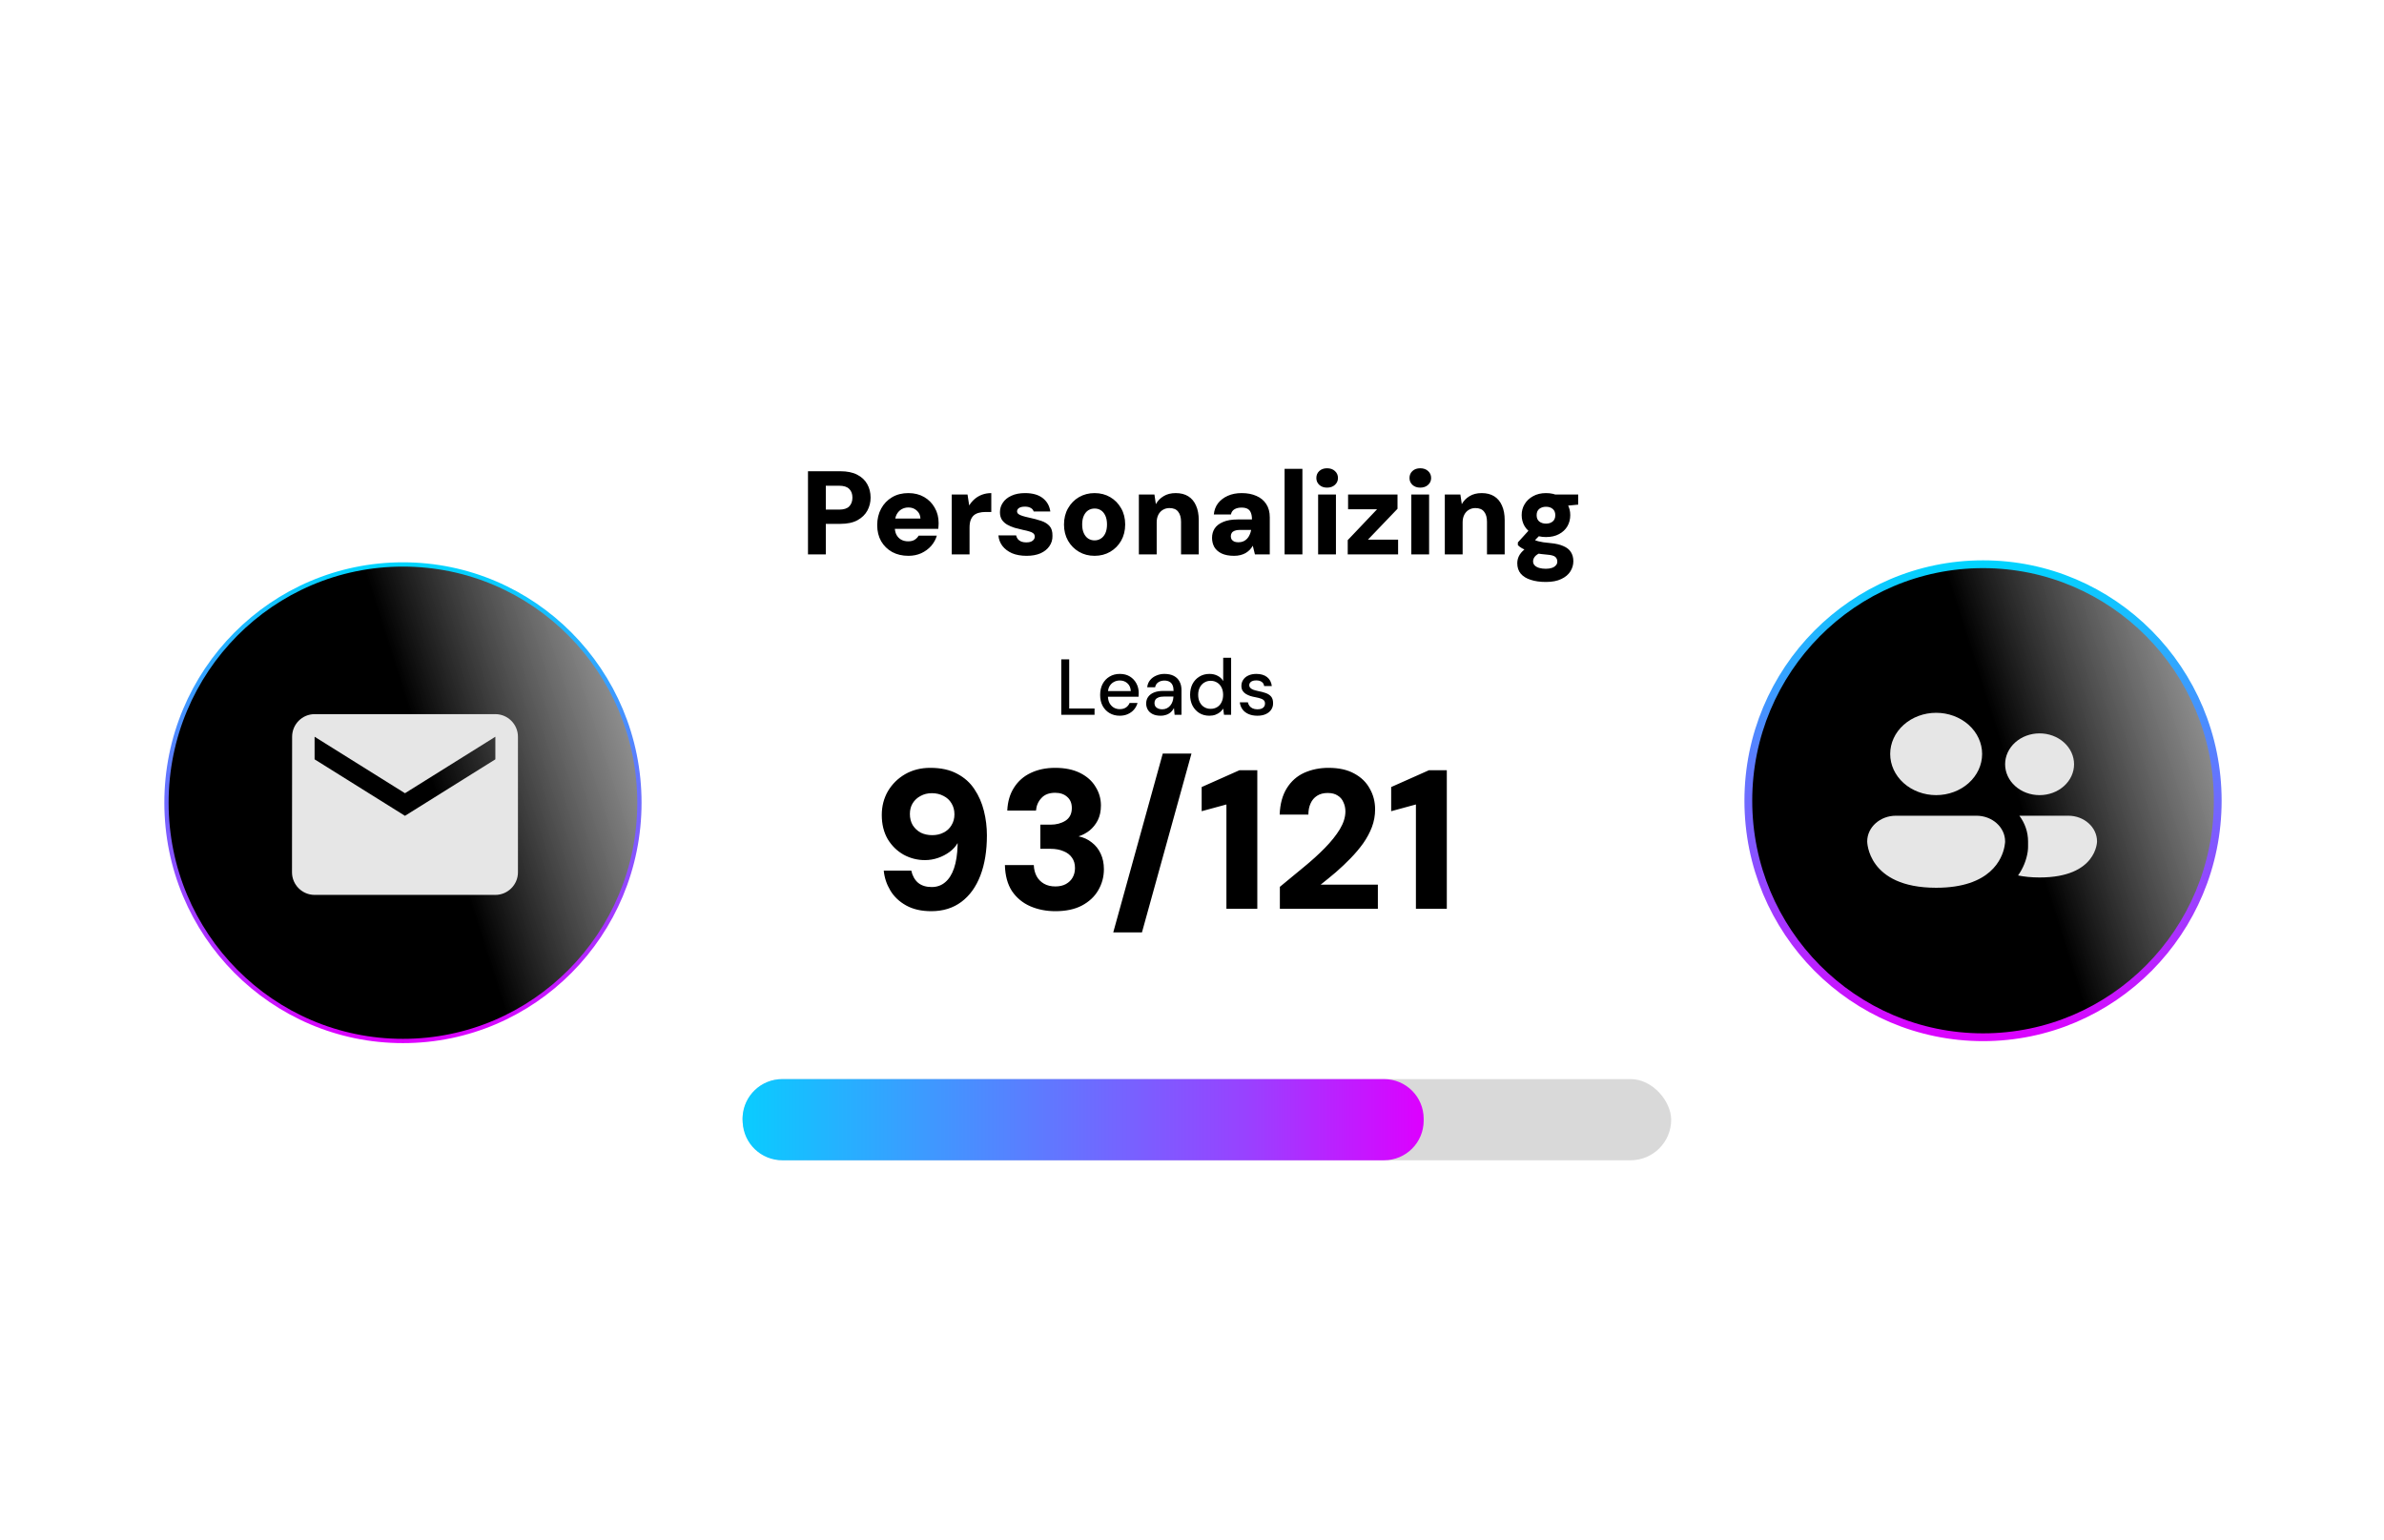 <svg width="1204" height="778" viewBox="0 0 1204 778" fill="none" xmlns="http://www.w3.org/2000/svg">
<g filter="url(#filter0_d_2135_5328)">
<path d="M297 108C297 85.909 314.909 68 337 68H867.924C890.015 68 907.924 85.909 907.924 108V669C907.924 691.091 890.015 709 867.924 709H337C314.909 709 297 691.091 297 669V108Z" fill="white" fill-opacity="0.73" shape-rendering="crispEdges"/>
<path d="M337 68.65H867.924C889.656 68.65 907.273 86.268 907.273 108V669C907.273 690.732 889.656 708.35 867.924 708.35H337C315.268 708.35 297.65 690.732 297.65 669V108C297.65 86.268 315.268 68.65 337 68.65Z" stroke="white" stroke-width="1.302" shape-rendering="crispEdges"/>
</g>
<path d="M408.061 280V238H424.381C427.821 238 430.661 238.58 432.901 239.74C435.181 240.9 436.881 242.5 438.001 244.54C439.121 246.54 439.681 248.8 439.681 251.32C439.681 253.68 439.141 255.86 438.061 257.86C436.981 259.86 435.321 261.48 433.081 262.72C430.841 263.96 427.941 264.58 424.381 264.58H417.061V280H408.061ZM417.061 257.38H423.781C426.141 257.38 427.841 256.84 428.881 255.76C429.961 254.64 430.501 253.16 430.501 251.32C430.501 249.44 429.961 247.98 428.881 246.94C427.841 245.86 426.141 245.32 423.781 245.32H417.061V257.38ZM458.798 280.72C455.678 280.72 452.938 280.08 450.578 278.8C448.218 277.48 446.358 275.66 444.998 273.34C443.678 270.98 443.018 268.28 443.018 265.24C443.018 262.12 443.678 259.34 444.998 256.9C446.318 254.46 448.158 252.54 450.518 251.14C452.878 249.74 455.618 249.04 458.738 249.04C461.778 249.04 464.438 249.7 466.718 251.02C468.998 252.34 470.778 254.14 472.058 256.42C473.378 258.66 474.038 261.26 474.038 264.22C474.038 264.62 474.018 265.08 473.978 265.6C473.978 266.08 473.938 266.58 473.858 267.1H449.438V261.88H464.858C464.778 260.2 464.158 258.86 462.998 257.86C461.878 256.82 460.478 256.3 458.798 256.3C457.518 256.3 456.358 256.6 455.318 257.2C454.278 257.8 453.438 258.7 452.798 259.9C452.198 261.1 451.898 262.62 451.898 264.46V266.26C451.898 267.66 452.158 268.9 452.678 269.98C453.238 271.06 454.018 271.9 455.018 272.5C456.058 273.1 457.278 273.4 458.678 273.4C459.998 273.4 461.078 273.14 461.918 272.62C462.798 272.06 463.478 271.36 463.958 270.52H473.138C472.578 272.44 471.618 274.18 470.258 275.74C468.898 277.26 467.238 278.48 465.278 279.4C463.318 280.28 461.158 280.72 458.798 280.72ZM480.656 280V249.76H488.636L489.476 255.28C490.276 254 491.216 252.9 492.296 251.98C493.376 251.06 494.616 250.34 496.016 249.82C497.456 249.3 498.996 249.04 500.636 249.04V258.58H497.636C496.436 258.58 495.336 258.72 494.336 259C493.376 259.24 492.536 259.66 491.816 260.26C491.136 260.86 490.596 261.68 490.196 262.72C489.836 263.72 489.656 264.98 489.656 266.5V280H480.656ZM518.451 280.72C515.611 280.72 513.151 280.28 511.071 279.4C509.031 278.48 507.411 277.24 506.211 275.68C505.051 274.12 504.391 272.36 504.231 270.4H513.171C513.331 271.08 513.611 271.7 514.011 272.26C514.451 272.78 515.031 273.2 515.751 273.52C516.511 273.8 517.351 273.94 518.271 273.94C519.271 273.94 520.071 273.82 520.671 273.58C521.311 273.3 521.791 272.94 522.111 272.5C522.431 272.06 522.591 271.6 522.591 271.12C522.591 270.36 522.351 269.78 521.871 269.38C521.431 268.98 520.771 268.66 519.891 268.42C519.011 268.14 517.951 267.88 516.711 267.64C515.271 267.32 513.831 266.96 512.391 266.56C510.991 266.12 509.731 265.58 508.611 264.94C507.531 264.3 506.651 263.48 505.971 262.48C505.331 261.44 505.011 260.18 505.011 258.7C505.011 256.9 505.511 255.28 506.511 253.84C507.511 252.36 508.951 251.2 510.831 250.36C512.711 249.48 514.991 249.04 517.671 249.04C521.471 249.04 524.451 249.88 526.611 251.56C528.771 253.24 530.051 255.5 530.451 258.34H522.051C521.811 257.54 521.311 256.94 520.551 256.54C519.791 256.1 518.831 255.88 517.671 255.88C516.351 255.88 515.351 256.1 514.671 256.54C513.991 256.98 513.651 257.56 513.651 258.28C513.651 258.76 513.871 259.2 514.311 259.6C514.791 259.96 515.471 260.28 516.351 260.56C517.231 260.84 518.311 261.12 519.591 261.4C522.031 261.92 524.131 262.48 525.891 263.08C527.691 263.68 529.091 264.56 530.091 265.72C531.091 266.84 531.571 268.48 531.531 270.64C531.571 272.6 531.051 274.34 529.971 275.86C528.931 277.38 527.431 278.58 525.471 279.46C523.511 280.3 521.171 280.72 518.451 280.72ZM552.774 280.72C549.854 280.72 547.234 280.04 544.914 278.68C542.594 277.32 540.754 275.46 539.394 273.1C538.034 270.7 537.354 267.98 537.354 264.94C537.354 261.82 538.034 259.08 539.394 256.72C540.754 254.32 542.594 252.44 544.914 251.08C547.274 249.72 549.894 249.04 552.774 249.04C555.734 249.04 558.374 249.72 560.694 251.08C563.014 252.44 564.854 254.32 566.214 256.72C567.574 259.08 568.254 261.8 568.254 264.88C568.254 267.96 567.574 270.7 566.214 273.1C564.854 275.46 563.014 277.32 560.694 278.68C558.374 280.04 555.734 280.72 552.774 280.72ZM552.774 272.92C553.974 272.92 555.034 272.62 555.954 272.02C556.914 271.42 557.674 270.52 558.234 269.32C558.794 268.12 559.074 266.64 559.074 264.88C559.074 263.12 558.794 261.64 558.234 260.44C557.674 259.24 556.934 258.34 556.014 257.74C555.094 257.14 554.034 256.84 552.834 256.84C551.634 256.84 550.554 257.14 549.594 257.74C548.674 258.34 547.934 259.24 547.374 260.44C546.814 261.64 546.534 263.12 546.534 264.88C546.534 266.64 546.814 268.12 547.374 269.32C547.934 270.52 548.674 271.42 549.594 272.02C550.554 272.62 551.614 272.92 552.774 272.92ZM575.168 280V249.76H583.028L583.748 254.62C584.668 252.94 585.968 251.6 587.648 250.6C589.328 249.56 591.368 249.04 593.768 249.04C596.288 249.04 598.408 249.58 600.128 250.66C601.848 251.74 603.148 253.3 604.028 255.34C604.948 257.34 605.408 259.8 605.408 262.72V280H596.468V263.56C596.468 261.36 595.988 259.66 595.028 258.46C594.108 257.22 592.628 256.6 590.588 256.6C589.388 256.6 588.288 256.9 587.288 257.5C586.328 258.06 585.568 258.88 585.008 259.96C584.448 261.04 584.168 262.34 584.168 263.86V280H575.168ZM623.222 280.72C620.702 280.72 618.602 280.32 616.922 279.52C615.282 278.72 614.062 277.64 613.262 276.28C612.502 274.88 612.122 273.34 612.122 271.66C612.122 269.86 612.562 268.28 613.442 266.92C614.362 265.52 615.782 264.42 617.702 263.62C619.622 262.78 622.042 262.36 624.962 262.36H632.282C632.282 261 632.102 259.88 631.742 259C631.422 258.12 630.882 257.46 630.122 257.02C629.362 256.58 628.322 256.36 627.002 256.36C625.602 256.36 624.422 256.64 623.462 257.2C622.502 257.76 621.902 258.64 621.662 259.84H613.022C613.222 257.68 613.922 255.8 615.122 254.2C616.362 252.6 618.002 251.34 620.042 250.42C622.082 249.5 624.422 249.04 627.062 249.04C629.942 249.04 632.442 249.52 634.562 250.48C636.682 251.4 638.322 252.76 639.482 254.56C640.682 256.36 641.282 258.6 641.282 261.28V280H633.782L632.702 275.62C632.262 276.38 631.742 277.08 631.142 277.72C630.542 278.32 629.842 278.86 629.042 279.34C628.242 279.78 627.362 280.12 626.402 280.36C625.442 280.6 624.382 280.72 623.222 280.72ZM625.442 273.88C626.402 273.88 627.242 273.72 627.962 273.4C628.682 273.08 629.302 272.64 629.822 272.08C630.342 271.52 630.762 270.88 631.082 270.16C631.442 269.4 631.702 268.58 631.862 267.7V267.64H626.042C625.042 267.64 624.202 267.78 623.522 268.06C622.882 268.3 622.402 268.66 622.082 269.14C621.762 269.62 621.602 270.18 621.602 270.82C621.602 271.5 621.762 272.08 622.082 272.56C622.442 273 622.902 273.34 623.462 273.58C624.062 273.78 624.722 273.88 625.442 273.88ZM648.761 280V236.8H657.761V280H648.761ZM665.698 280V249.76H674.698V280H665.698ZM670.198 246.28C668.598 246.28 667.298 245.82 666.298 244.9C665.298 243.98 664.798 242.82 664.798 241.42C664.798 239.98 665.298 238.8 666.298 237.88C667.298 236.96 668.598 236.5 670.198 236.5C671.838 236.5 673.158 236.96 674.158 237.88C675.198 238.8 675.718 239.98 675.718 241.42C675.718 242.82 675.198 243.98 674.158 244.9C673.158 245.82 671.838 246.28 670.198 246.28ZM680.649 280V272.8L695.469 257.2H680.829V249.76H705.789V256.96L690.849 272.56H706.089V280H680.649ZM712.749 280V249.76H721.749V280H712.749ZM717.249 246.28C715.649 246.28 714.349 245.82 713.349 244.9C712.349 243.98 711.849 242.82 711.849 241.42C711.849 239.98 712.349 238.8 713.349 237.88C714.349 236.96 715.649 236.5 717.249 236.5C718.889 236.5 720.209 236.96 721.209 237.88C722.249 238.8 722.769 239.98 722.769 241.42C722.769 242.82 722.249 243.98 721.209 244.9C720.209 245.82 718.889 246.28 717.249 246.28ZM729.679 280V249.76H737.539L738.259 254.62C739.179 252.94 740.479 251.6 742.159 250.6C743.839 249.56 745.879 249.04 748.279 249.04C750.799 249.04 752.919 249.58 754.639 250.66C756.359 251.74 757.659 253.3 758.539 255.34C759.459 257.34 759.919 259.8 759.919 262.72V280H750.979V263.56C750.979 261.36 750.499 259.66 749.539 258.46C748.619 257.22 747.139 256.6 745.099 256.6C743.899 256.6 742.799 256.9 741.799 257.5C740.839 258.06 740.079 258.88 739.519 259.96C738.959 261.04 738.679 262.34 738.679 263.86V280H729.679ZM780.734 293.92C777.774 293.92 775.214 293.56 773.054 292.84C770.894 292.16 769.214 291.12 768.014 289.72C766.854 288.32 766.274 286.56 766.274 284.44C766.274 282.92 766.674 281.5 767.474 280.18C768.314 278.86 769.494 277.7 771.014 276.7C772.534 275.66 774.354 274.8 776.474 274.12L779.474 278.68C777.714 279.2 776.394 279.88 775.514 280.72C774.674 281.56 774.254 282.5 774.254 283.54C774.254 284.34 774.534 285.02 775.094 285.58C775.654 286.14 776.414 286.56 777.374 286.84C778.374 287.12 779.474 287.26 780.674 287.26C781.834 287.26 782.834 287.12 783.674 286.84C784.554 286.56 785.234 286.14 785.714 285.58C786.234 285.06 786.494 284.42 786.494 283.66C786.494 282.66 786.154 281.86 785.474 281.26C784.794 280.66 783.394 280.28 781.274 280.12C779.314 279.96 777.534 279.74 775.934 279.46C774.374 279.14 772.974 278.76 771.734 278.32C770.534 277.88 769.494 277.4 768.614 276.88C767.734 276.36 767.054 275.84 766.574 275.32V273.94L773.174 266.68L779.354 268.6L771.374 276.7L774.134 272.14C774.534 272.38 774.954 272.62 775.394 272.86C775.834 273.06 776.374 273.24 777.014 273.4C777.654 273.56 778.454 273.72 779.414 273.88C780.374 274 781.614 274.14 783.134 274.3C785.734 274.54 787.874 275.04 789.554 275.8C791.274 276.52 792.534 277.52 793.334 278.8C794.174 280.08 794.594 281.64 794.594 283.48C794.594 285.28 794.094 286.98 793.094 288.58C792.094 290.18 790.574 291.46 788.534 292.42C786.494 293.42 783.894 293.92 780.734 293.92ZM780.794 271.24C778.274 271.24 776.094 270.74 774.254 269.74C772.414 268.74 770.994 267.42 769.994 265.78C768.994 264.1 768.494 262.22 768.494 260.14C768.494 258.1 768.994 256.26 769.994 254.62C770.994 252.94 772.414 251.6 774.254 250.6C776.094 249.56 778.274 249.04 780.794 249.04C783.354 249.04 785.554 249.56 787.394 250.6C789.234 251.6 790.634 252.94 791.594 254.62C792.554 256.26 793.034 258.1 793.034 260.14C793.034 262.22 792.554 264.1 791.594 265.78C790.634 267.42 789.234 268.74 787.394 269.74C785.554 270.74 783.354 271.24 780.794 271.24ZM780.794 264.46C782.154 264.46 783.274 264.1 784.154 263.38C785.034 262.66 785.474 261.6 785.474 260.2C785.474 258.8 785.034 257.74 784.154 257.02C783.274 256.3 782.154 255.94 780.794 255.94C779.434 255.94 778.294 256.3 777.374 257.02C776.494 257.74 776.054 258.8 776.054 260.2C776.054 261.6 776.494 262.66 777.374 263.38C778.294 264.1 779.434 264.46 780.794 264.46ZM785.834 255.94L784.514 249.76H797.054V254.86L785.834 255.94Z" fill="black"/>
<rect x="374" y="544" width="471" height="43" rx="21.5" fill="#D9D9D9" stroke="white" stroke-width="2"/>
<path d="M375.05 564.001C375.582 553.357 384.368 545 395.025 545H699C710.046 545 719 553.954 719 565V566C719 577.046 710.046 586 699 586H395.07C384.394 586 375.601 577.615 375.093 566.951L375 565L375.05 564.001Z" fill="url(#paint0_linear_2135_5328)"/>
<path d="M470.323 460.2C465.323 460.2 461.09 459.233 457.623 457.3C454.156 455.367 451.49 452.833 449.623 449.7C447.756 446.567 446.656 443.233 446.323 439.7H460.223C460.823 442.367 461.99 444.433 463.723 445.9C465.456 447.3 467.723 448 470.523 448C473.19 448 475.456 447.2 477.323 445.6C479.256 444 480.756 441.633 481.823 438.5C482.89 435.367 483.49 431.5 483.623 426.9C483.623 426.7 483.623 426.533 483.623 426.4C483.623 426.2 483.623 426 483.623 425.8C482.69 427.467 481.323 428.967 479.523 430.3C477.79 431.567 475.856 432.567 473.723 433.3C471.59 434.033 469.39 434.4 467.123 434.4C463.323 434.4 459.756 433.5 456.423 431.7C453.09 429.833 450.39 427.2 448.323 423.8C446.323 420.333 445.323 416.267 445.323 411.6C445.323 407.2 446.356 403.2 448.423 399.6C450.556 396 453.456 393.133 457.123 391C460.856 388.867 465.09 387.8 469.823 387.8C475.223 387.8 479.756 388.8 483.423 390.8C487.09 392.733 489.99 395.333 492.123 398.6C494.323 401.867 495.923 405.533 496.923 409.6C497.923 413.6 498.423 417.7 498.423 421.9C498.423 429.7 497.323 436.467 495.123 442.2C492.923 447.933 489.723 452.367 485.523 455.5C481.323 458.633 476.256 460.2 470.323 460.2ZM470.823 421.8C472.956 421.8 474.856 421.367 476.523 420.5C478.256 419.633 479.59 418.4 480.523 416.8C481.523 415.2 482.023 413.367 482.023 411.3C482.023 409.167 481.523 407.3 480.523 405.7C479.59 404.1 478.256 402.867 476.523 402C474.79 401.067 472.823 400.6 470.623 400.6C468.49 400.6 466.59 401.067 464.923 402C463.256 402.867 461.923 404.1 460.923 405.7C459.99 407.233 459.523 409.033 459.523 411.1C459.523 413.233 459.99 415.1 460.923 416.7C461.923 418.3 463.256 419.567 464.923 420.5C466.656 421.367 468.623 421.8 470.823 421.8ZM533.007 460.2C528.407 460.2 524.173 459.367 520.307 457.7C516.507 456.033 513.44 453.5 511.107 450.1C508.84 446.633 507.64 442.233 507.507 436.9H522.107C522.173 438.967 522.64 440.833 523.507 442.5C524.373 444.1 525.607 445.367 527.207 446.3C528.807 447.233 530.74 447.7 533.007 447.7C535.073 447.7 536.84 447.3 538.307 446.5C539.84 445.633 540.973 444.533 541.707 443.2C542.507 441.8 542.907 440.2 542.907 438.4C542.907 436.333 542.407 434.6 541.407 433.2C540.407 431.733 538.973 430.633 537.107 429.9C535.24 429.1 533.073 428.7 530.607 428.7H525.407V416.5H530.607C533.473 416.5 535.973 415.833 538.107 414.5C540.24 413.1 541.307 410.967 541.307 408.1C541.307 405.7 540.54 403.833 539.007 402.5C537.473 401.1 535.44 400.4 532.907 400.4C529.84 400.4 527.507 401.3 525.907 403.1C524.307 404.833 523.407 406.933 523.207 409.4H508.707C508.907 404.867 510.04 401 512.107 397.8C514.173 394.533 516.973 392.067 520.507 390.4C524.107 388.667 528.24 387.8 532.907 387.8C537.84 387.8 542.04 388.667 545.507 390.4C548.973 392.133 551.573 394.467 553.307 397.4C555.107 400.267 556.007 403.4 556.007 406.8C556.007 409.667 555.473 412.167 554.407 414.3C553.34 416.367 551.94 418.1 550.207 419.5C548.473 420.833 546.64 421.8 544.707 422.4C547.307 422.933 549.54 423.967 551.407 425.5C553.34 426.967 554.84 428.867 555.907 431.2C556.973 433.467 557.507 436.067 557.507 439C557.507 442.867 556.54 446.433 554.607 449.7C552.74 452.9 549.973 455.467 546.307 457.4C542.707 459.267 538.273 460.2 533.007 460.2ZM562.231 470.9L587.231 380.6H601.731L576.731 470.9H562.231ZM619.383 459V406.3L606.883 409.7V397.5L625.983 389H634.983V459H619.383ZM646.374 459V447.9C650.44 444.567 654.44 441.267 658.374 438C662.374 434.733 665.94 431.5 669.074 428.3C672.274 425.033 674.807 421.867 676.674 418.8C678.54 415.667 679.474 412.667 679.474 409.8C679.474 408.133 679.14 406.6 678.474 405.2C677.874 403.733 676.907 402.6 675.574 401.8C674.307 400.933 672.607 400.5 670.474 400.5C668.407 400.5 666.64 400.967 665.174 401.9C663.707 402.833 662.607 404.133 661.874 405.8C661.14 407.4 660.774 409.267 660.774 411.4H646.274C646.474 406.067 647.674 401.633 649.874 398.1C652.074 394.567 655.007 391.967 658.674 390.3C662.407 388.633 666.507 387.8 670.974 387.8C676.174 387.8 680.507 388.767 683.974 390.7C687.44 392.567 690.04 395.1 691.774 398.3C693.574 401.433 694.474 404.933 694.474 408.8C694.474 411.867 693.94 414.833 692.874 417.7C691.807 420.5 690.34 423.233 688.474 425.9C686.607 428.5 684.474 431.033 682.074 433.5C679.74 435.9 677.274 438.233 674.674 440.5C672.074 442.7 669.507 444.8 666.974 446.8H695.874V459H646.374ZM715.086 459V406.3L702.586 409.7V397.5L721.686 389H730.686V459H715.086Z" fill="black"/>
<path d="M535.983 361V333H539.983V357.84H552.783V361H535.983ZM565.488 361.48C563.568 361.48 561.862 361.04 560.368 360.16C558.875 359.28 557.702 358.053 556.848 356.48C556.022 354.907 555.608 353.08 555.608 351C555.608 348.867 556.022 347.013 556.848 345.44C557.702 343.84 558.875 342.6 560.368 341.72C561.862 340.813 563.595 340.36 565.568 340.36C567.542 340.36 569.235 340.8 570.648 341.68C572.062 342.56 573.155 343.733 573.928 345.2C574.702 346.64 575.088 348.24 575.088 350C575.088 350.267 575.075 350.56 575.048 350.88C575.048 351.173 575.035 351.507 575.008 351.88H558.528V349.04H571.088C571.008 347.36 570.448 346.053 569.408 345.12C568.368 344.16 567.075 343.68 565.528 343.68C564.435 343.68 563.435 343.933 562.528 344.44C561.622 344.92 560.888 345.64 560.328 346.6C559.795 347.533 559.528 348.72 559.528 350.16V351.28C559.528 352.773 559.795 354.04 560.328 355.08C560.888 356.093 561.622 356.867 562.528 357.4C563.435 357.907 564.422 358.16 565.488 358.16C566.768 358.16 567.822 357.88 568.648 357.32C569.475 356.76 570.088 356 570.488 355.04H574.488C574.142 356.267 573.555 357.373 572.728 358.36C571.902 359.32 570.875 360.08 569.648 360.64C568.448 361.2 567.062 361.48 565.488 361.48ZM586.213 361.48C584.559 361.48 583.186 361.2 582.092 360.64C580.999 360.08 580.186 359.333 579.653 358.4C579.119 357.44 578.853 356.413 578.853 355.32C578.853 353.987 579.199 352.853 579.893 351.92C580.586 350.96 581.573 350.227 582.853 349.72C584.133 349.213 585.666 348.96 587.453 348.96H592.693C592.693 347.787 592.519 346.813 592.173 346.04C591.826 345.267 591.306 344.693 590.613 344.32C589.946 343.92 589.093 343.72 588.053 343.72C586.853 343.72 585.826 344.013 584.973 344.6C584.119 345.16 583.586 346 583.373 347.12H579.373C579.533 345.707 580.013 344.507 580.813 343.52C581.639 342.507 582.693 341.733 583.973 341.2C585.253 340.64 586.613 340.36 588.053 340.36C589.946 340.36 591.533 340.693 592.813 341.36C594.093 342.027 595.053 342.973 595.693 344.2C596.359 345.4 596.693 346.84 596.693 348.52V361H593.213L592.893 357.6C592.599 358.133 592.253 358.64 591.853 359.12C591.453 359.6 590.973 360.013 590.413 360.36C589.879 360.707 589.253 360.973 588.533 361.16C587.839 361.373 587.066 361.48 586.213 361.48ZM586.973 358.24C587.826 358.24 588.599 358.067 589.293 357.72C589.986 357.373 590.573 356.907 591.053 356.32C591.559 355.707 591.933 355.027 592.173 354.28C592.439 353.507 592.586 352.72 592.613 351.92V351.8H587.853C586.706 351.8 585.773 351.947 585.053 352.24C584.359 352.507 583.853 352.88 583.533 353.36C583.213 353.84 583.053 354.4 583.053 355.04C583.053 355.707 583.199 356.28 583.493 356.76C583.813 357.213 584.266 357.573 584.853 357.84C585.439 358.107 586.146 358.24 586.973 358.24ZM610.758 361.48C608.838 361.48 607.145 361.027 605.678 360.12C604.211 359.187 603.065 357.933 602.238 356.36C601.438 354.76 601.038 352.947 601.038 350.92C601.038 348.867 601.438 347.053 602.238 345.48C603.065 343.907 604.211 342.667 605.678 341.76C607.171 340.827 608.878 340.36 610.798 340.36C612.371 340.36 613.758 340.68 614.958 341.32C616.158 341.933 617.091 342.813 617.758 343.96V332.2H621.758V361H618.158L617.758 357.88C617.358 358.493 616.838 359.08 616.198 359.64C615.558 360.173 614.785 360.613 613.878 360.96C612.971 361.307 611.931 361.48 610.758 361.48ZM611.398 358C612.651 358 613.758 357.707 614.718 357.12C615.678 356.533 616.411 355.707 616.918 354.64C617.451 353.573 617.718 352.333 617.718 350.92C617.718 349.507 617.451 348.28 616.918 347.24C616.411 346.173 615.678 345.347 614.718 344.76C613.758 344.147 612.651 343.84 611.398 343.84C610.198 343.84 609.118 344.147 608.158 344.76C607.198 345.347 606.451 346.173 605.918 347.24C605.385 348.28 605.118 349.507 605.118 350.92C605.118 352.333 605.385 353.573 605.918 354.64C606.451 355.707 607.198 356.533 608.158 357.12C609.118 357.707 610.198 358 611.398 358ZM635.028 361.48C633.321 361.48 631.828 361.2 630.548 360.64C629.268 360.08 628.254 359.293 627.508 358.28C626.761 357.267 626.308 356.08 626.148 354.72H630.228C630.361 355.36 630.614 355.947 630.988 356.48C631.388 357.013 631.921 357.44 632.588 357.76C633.281 358.08 634.094 358.24 635.028 358.24C635.908 358.24 636.628 358.12 637.188 357.88C637.774 357.613 638.201 357.267 638.468 356.84C638.734 356.387 638.868 355.907 638.868 355.4C638.868 354.653 638.681 354.093 638.308 353.72C637.961 353.32 637.428 353.013 636.708 352.8C636.014 352.56 635.174 352.347 634.188 352.16C633.254 352 632.348 351.787 631.468 351.52C630.614 351.227 629.841 350.867 629.148 350.44C628.481 350.013 627.948 349.48 627.548 348.84C627.148 348.173 626.948 347.36 626.948 346.4C626.948 345.253 627.254 344.227 627.868 343.32C628.481 342.387 629.348 341.667 630.468 341.16C631.614 340.627 632.961 340.36 634.508 340.36C636.748 340.36 638.548 340.893 639.908 341.96C641.268 343.027 642.068 344.533 642.308 346.48H638.428C638.321 345.573 637.921 344.88 637.228 344.4C636.534 343.893 635.614 343.64 634.468 343.64C633.321 343.64 632.441 343.867 631.828 344.32C631.214 344.773 630.908 345.373 630.908 346.12C630.908 346.6 631.081 347.027 631.428 347.4C631.774 347.773 632.281 348.093 632.948 348.36C633.641 348.6 634.481 348.827 635.468 349.04C636.881 349.307 638.148 349.64 639.268 350.04C640.388 350.44 641.281 351.027 641.948 351.8C642.614 352.573 642.948 353.68 642.948 355.12C642.974 356.373 642.654 357.48 641.988 358.44C641.348 359.4 640.428 360.147 639.228 360.68C638.054 361.213 636.654 361.48 635.028 361.48Z" fill="black"/>
<path d="M1001.5 284.967C1066.95 284.967 1120.03 338.431 1120.03 404.413C1120.03 470.395 1066.95 523.859 1001.5 523.859C936.05 523.859 882.967 470.395 882.967 404.413C882.967 338.431 936.05 284.967 1001.5 284.967Z" fill="url(#paint1_linear_2135_5328)" stroke="url(#paint2_linear_2135_5328)" stroke-width="3.934"/>
<path d="M977.823 401.585C983.981 401.585 989.886 399.394 994.239 395.495C998.593 391.596 1001.04 386.307 1001.04 380.792C1001.04 375.278 998.593 369.989 994.239 366.09C989.886 362.191 983.981 360 977.823 360C971.666 360 965.761 362.191 961.407 366.09C957.054 369.989 954.608 375.278 954.608 380.792C954.608 386.307 957.054 391.596 961.407 395.495C965.761 399.394 971.666 401.585 977.823 401.585ZM1030.06 401.585C1034.68 401.585 1039.11 399.942 1042.37 397.017C1045.64 394.093 1047.47 390.126 1047.47 385.991C1047.47 381.855 1045.64 377.888 1042.37 374.964C1039.11 372.039 1034.68 370.396 1030.06 370.396C1025.44 370.396 1021.01 372.039 1017.75 374.964C1014.48 377.888 1012.65 381.855 1012.65 385.991C1012.65 390.126 1014.48 394.093 1017.75 397.017C1021.01 399.942 1025.44 401.585 1030.06 401.585ZM957.51 411.981C949.5 411.981 943 417.803 943 424.976C943 424.976 943 448.368 977.823 448.368C1005.43 448.368 1011.15 433.668 1012.33 427.575C1012.65 425.985 1012.65 424.976 1012.65 424.976C1012.65 417.803 1006.15 411.981 998.137 411.981H957.51ZM1024.21 428.615C1024.18 429.031 1024.14 429.523 1024.07 430.091C1023.43 434.378 1021.77 438.491 1019.19 442.151C1022.27 442.785 1025.86 443.17 1030.05 443.17C1059.07 443.17 1059.07 424.976 1059.07 424.976C1059.07 417.803 1052.57 411.981 1044.56 411.981H1019.84C1022.63 415.703 1024.24 420.163 1024.24 424.976V427.575L1024.21 428.615Z" fill="#E6E6E6"/>
<path d="M203.502 285.077C269.451 285.077 322.927 338.947 322.927 405.415C322.927 471.883 269.451 525.753 203.502 525.753C137.553 525.753 84.077 471.883 84.077 405.415C84.077 338.947 137.553 285.077 203.502 285.077Z" fill="url(#paint3_linear_2135_5328)" stroke="url(#paint4_linear_2135_5328)" stroke-width="2.154"/>
<path d="M250.17 360.683H158.881C152.605 360.683 147.527 365.818 147.527 372.094L147.47 440.561C147.47 446.838 152.605 451.973 158.881 451.973H250.17C256.447 451.973 261.582 446.838 261.582 440.561V372.094C261.582 365.818 256.447 360.683 250.17 360.683ZM250.17 383.505L204.526 412.033L158.881 383.505V372.094L204.526 400.622L250.17 372.094V383.505Z" fill="#E6E6E6"/>
<defs>
<filter id="filter0_d_2135_5328" x="273" y="60" width="658.924" height="689" filterUnits="userSpaceOnUse" color-interpolation-filters="sRGB">
<feFlood flood-opacity="0" result="BackgroundImageFix"/>
<feColorMatrix in="SourceAlpha" type="matrix" values="0 0 0 0 0 0 0 0 0 0 0 0 0 0 0 0 0 0 127 0" result="hardAlpha"/>
<feMorphology radius="8" operator="erode" in="SourceAlpha" result="effect1_dropShadow_2135_5328"/>
<feOffset dy="16"/>
<feGaussianBlur stdDeviation="16"/>
<feComposite in2="hardAlpha" operator="out"/>
<feColorMatrix type="matrix" values="0 0 0 0 0.047 0 0 0 0 0.047 0 0 0 0 0.051 0 0 0 0.4 0"/>
<feBlend mode="normal" in2="BackgroundImageFix" result="effect1_dropShadow_2135_5328"/>
<feBlend mode="normal" in="SourceGraphic" in2="effect1_dropShadow_2135_5328" result="shape"/>
</filter>
<linearGradient id="paint0_linear_2135_5328" x1="358.751" y1="565.956" x2="719" y2="565.956" gradientUnits="userSpaceOnUse">
<stop stop-color="#00D5FF"/>
<stop offset="0.754" stop-color="#9941FF"/>
<stop offset="1" stop-color="#DD00FF"/>
</linearGradient>
<linearGradient id="paint1_linear_2135_5328" x1="1045.39" y1="486.449" x2="1261.15" y2="417.742" gradientUnits="userSpaceOnUse">
<stop/>
<stop offset="0.98" stop-color="#666666" stop-opacity="0.01"/>
</linearGradient>
<linearGradient id="paint2_linear_2135_5328" x1="1001.5" y1="283" x2="1001.5" y2="525.826" gradientUnits="userSpaceOnUse">
<stop stop-color="#00D5FF"/>
<stop offset="1" stop-color="#DD00FF"/>
</linearGradient>
<linearGradient id="paint3_linear_2135_5328" x1="247.398" y1="487.452" x2="463.157" y2="418.745" gradientUnits="userSpaceOnUse">
<stop/>
<stop offset="0.98" stop-color="#666666" stop-opacity="0.01"/>
</linearGradient>
<linearGradient id="paint4_linear_2135_5328" x1="203.502" y1="284" x2="203.502" y2="526.83" gradientUnits="userSpaceOnUse">
<stop stop-color="#00D5FF"/>
<stop offset="1" stop-color="#DD00FF"/>
</linearGradient>
</defs>
</svg>
